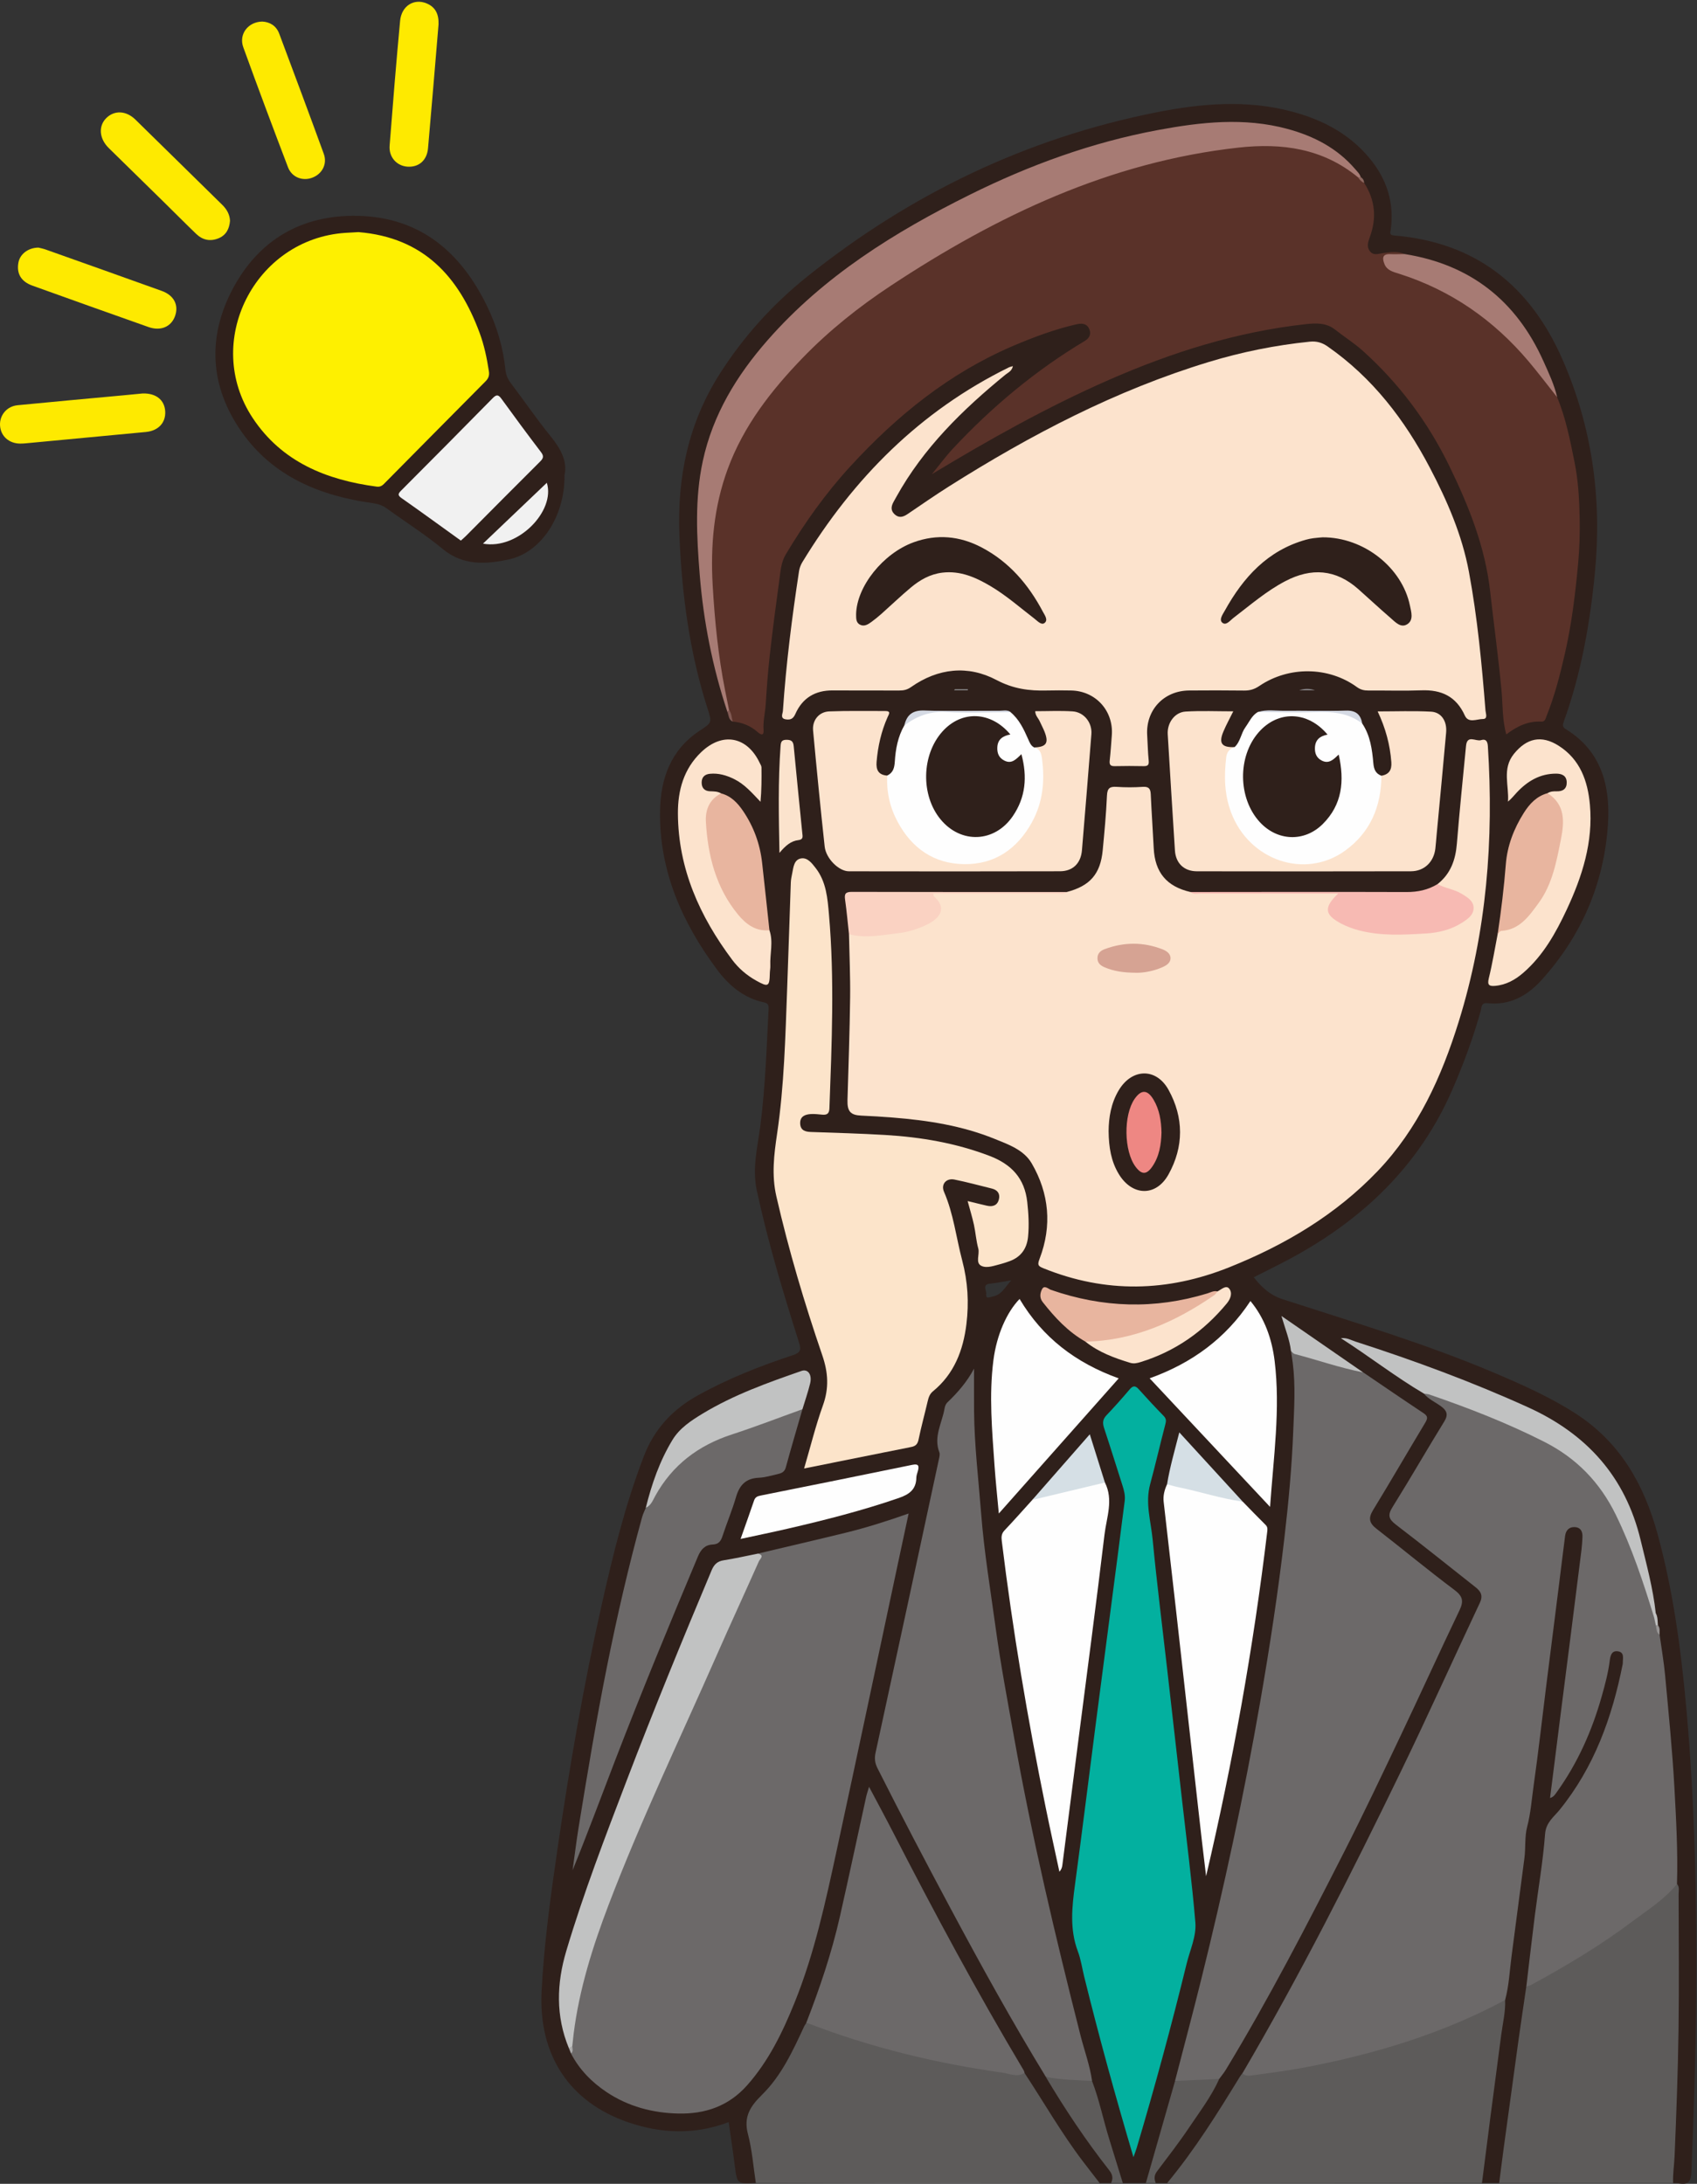 <?xml version="1.0" encoding="UTF-8"?>
<!DOCTYPE svg  PUBLIC '-//W3C//DTD SVG 1.1//EN'  'http://www.w3.org/Graphics/SVG/1.1/DTD/svg11.dtd'>
<svg version="1.1" viewBox="0 0 879 1131" xmlns="http://www.w3.org/2000/svg">
<rect x="0" y="0" width="879" height="1131" fill="#333333" stroke="none"/>
<defs>
<clipPath id="b">
<path d="m0.06 0.91h878.58v1130.1h-878.58z"/>
</clipPath>
<clipPath id="a">
<path d="m0.06 0.91h878.58v1130.1h-878.58z"/>
</clipPath>
</defs>
<g clip-path="url(#b)">
<path d="m514.15 671.47c-1.356 0.231-3.669 1.688-3.32-1.412 0.2-1.78-2.27-4.854 2.07-5.258 3.406-0.317 6.774-1.051 10.916-1.723-3.143 3.355-4.903 7.583-9.666 8.393zm359.32 213.28c-2.755-30.511-6.804-60.833-14.947-90.478-7.007-25.508-19.35-47.266-42.164-62.048-13.462-8.722-28.037-15.156-42.717-21.381-35.528-15.065-72.496-26.035-109.13-37.922-6.63-2.151-11.034-6.167-15.091-11.432 6.444-3.28 12.819-6.364 19.047-9.722 37.262-20.09 66.548-47.827 83.724-87.244 5.851-13.426 10.917-27.102 14.84-41.213 0.455-1.637 0.116-4.116 3.425-3.755 11.423 1.247 20.544-3.736 27.866-11.821 20.799-22.964 32.57-50.12 34.555-80.963 1.273-19.78-3.362-37.854-21.943-49.207-1.7-1.039-1.533-2.176-0.962-3.761 9.028-25.053 13.649-51.005 16.17-77.446 3.644-38.203-1.396-75.021-16.843-110.24-16.683-38.035-44.893-60.631-87.042-64.13-2.781-0.231-2.111-1.381-1.873-3.134 1.879-13.83-2.047-26.012-10.82-36.698-10.553-12.854-24.544-20.135-40.303-24.348-23.443-6.267-46.996-4.248-70.289 0.375-67.144 13.324-127.16 42.18-180.55 84.815-17.935 14.32-33.245 31.205-45.616 50.631-16.3 25.594-22.124 53.698-20.883 83.781 1.254 30.411 5.2 60.294 14.503 89.352 2.435 7.606 2.382 7.455-4.109 11.742-14.931 9.862-20.206 24.872-20.438 41.683-0.425 30.883 11.452 57.675 29.535 81.976 6.152 8.266 13.912 14.819 24.461 17.005 2.237 0.464 2.318 1.865 2.227 3.658-1.011 19.942-1.689 39.912-4.203 59.743-1.433 11.296-4.413 22.242-1.879 34.023 5.74 26.698 13.611 52.758 21.857 78.726 1.253 3.945 0.637 5.265-3.262 6.555-17.045 5.639-33.722 12.182-49.457 20.986-12.983 7.264-22.303 17.365-27.711 31.452-9.623 25.07-15.986 51.021-21.848 77.119-9.337 41.567-16.609 83.523-22.762 125.67-3.583 24.542-6.984 49.139-8.295 73.919-1.76 33.29 14.408 57.72 44.88 68.14 17.159 5.87 34.515 6.54 52.005-0.11 1.081 7.62 2.222 15.01 3.159 22.43 1.217 9.64 1.148 9.65 10.926 9.09 0.976-2.45 0.354-4.93-0.016-7.37-1.173-7.72-2.115-15.48-3.369-23.19-0.564-3.47-0.112-6.58 2.672-9.12 12.978-11.85 20.663-27.14 27.72-42.82 4.06-9.32 7.454-18.89 10.486-28.58 6.718-21.485 11.184-43.515 15.991-65.465 1.787-8.163 3.244-16.415 5.618-25.121 25.506 49.306 50.91 97.796 78.957 144.85 10.089 16.06 19.768 32.4 31.267 47.53 2.582 3.4 4.556 7.42 8.761 9.32 1.978-0.01 3.956-0.01 5.934-0.02 3.355-2.72 1.542-5.23-0.346-7.7-11.894-15.51-22.886-31.63-32.773-48.49-17.309-28.87-33.764-58.22-49.565-87.944-12.356-23.243-24.751-46.464-36.438-70.055-1.372-2.769-2.114-5.446-1.444-8.625 10.435-49.567 21.206-99.063 31.973-148.56 0.755-3.471 0.503-6.86 0.435-10.363-0.177-9.236 1.03-18.31 7.991-25.378 3.333-3.384 6.15-7.087 7.809-10.996 0.419 12.389-0.285 25.163 0.814 37.999 1.659 19.378 2.914 38.783 5.446 58.083 5.224 39.828 11.762 79.438 19.559 118.84 10 50.531 22.158 100.56 35.62 150.27 4.463 15.76 8.913 31.52 13.596 47.22 0.649 2.18 0.846 4.66 3.387 5.73 3.977-0.02 7.954-0.03 11.931-0.05 1.363-1.11 1.859-2.69 2.343-4.29 4.876-16.23 9.401-32.55 14.034-48.84 18.898-67.93 34.365-136.63 46.064-206.17 5.028-29.89 9.276-59.884 12.334-90.055 1.595-15.732 2.657-31.497 3.562-47.263 0.638-11.107 0.843-22.318-1.709-33.33-1.184-5.403-2.114-10.866-4.607-16.321 13.396 9.26 26.608 18.172 39.734 27.208 9.252 6.535 18.75 12.713 28.025 19.218 4.924 3.454 5.052 3.511 1.961 8.632-8.266 13.692-16.436 27.442-24.525 41.239-3.624 6.182-3.291 8.271 2.301 12.735 12.758 10.185 25.547 20.332 38.405 30.391 5.446 4.26 5.629 4.607 2.866 10.706-18.49 40.815-37.784 81.255-57.774 121.35-10.548 21.155-21.357 42.201-32.773 62.922-10.687 19.4-21.127 38.94-33.122 57.58-1.643 3.46-3.692 6.66-5.753 9.87-8.062 12.57-16.557 24.82-25.612 36.69-1.782 2.33-4.03 4.86-0.652 7.73 1.974 0.02 3.949 0.04 5.924 0.06 2.462-0.9 3.995-2.81 5.532-4.81 12.627-16.49 23.685-34.01 34.456-51.73 15.832-26.26 30.453-53.21 44.404-80.494 27.154-53.109 53.392-106.67 77.701-161.16 2.824-6.331 2.544-7.965-2.883-12.352-12.828-10.37-25.933-20.392-38.741-30.788-4.938-4.008-4.996-3.956-1.838-9.239 8.378-14.017 16.809-28.003 25.165-42.033 3.406-5.718 2.895-7.714-2.572-11.603-2.578-1.833-5.339-3.409-7.751-5.476-13.291-8.506-25.978-17.916-38.216-25.761 5.549 2.282 12.54 4.288 19.411 6.641 28.025 9.596 55.806 19.761 82.065 33.686 21.274 11.282 35.954 28.075 43.666 50.939 5.441 16.127 9.041 32.681 11.772 49.446 0.683 1.975 0.466 4.095 0.997 6.093 0.645 1.857 0.498 3.855 1.022 5.732 0.318 2.804 0.442 5.628 0.784 8.441 4.468 36.667 7.079 73.463 7.501 110.41 0.036 3.156-0.184 6.328 0.5 9.448 0.251 0.793 0.458 1.592 0.467 2.437 0.378 37.254-0.09 74.504-1.307 111.73-0.357 10.92 0.117 21.95-1.55 32.85-0.393 2.57-0.566 5.36 1.48 7.58 0.997 0.05 2.018-0.02 2.989 0.16 4.897 0.94 6.309-1.01 6.506-5.96 1.165-29.27 2.182-58.55 2.431-87.85 0.431-50.801-0.5-101.57-5.072-152.21" fill="#2F201B"/>
</g>
<path d="m868.63 975.69c1.426 1.566 0.845 3.492 0.848 5.262 0.037 23.495 0.285 46.995-0.051 70.485-0.312 21.76-1.123 43.52-2.039 65.27-0.195 4.62-0.945 9.24-0.768 13.9-30.028-0.01-60.056-0.01-90.083-0.02-1.426-1.53-1.16-3.37-0.897-5.18 4.476-30.89 8.425-61.85 12.579-92.78 0.155-1.15 0.408-2.28 1.045-3.28 4.844-4.44 11.07-6.59 16.621-9.87 21.342-12.6 41.877-26.331 60.552-42.707 0.631-0.554 1.329-0.99 2.193-1.08" fill="#5D5B5A"/>
<path d="m391.51 1130.6c-1.306-8.49-1.925-17.16-4.105-25.42-2.357-8.94 1.264-14.36 7.296-20.29 10.077-9.92 15.979-22.76 21.856-35.47 0.269-0.58 0.684-1.09 1.031-1.64 2.242-1.46 4.176 0.07 6.111 0.76 28.261 10.04 57.151 17.6 86.785 22.33 6.726 1.07 13.57 1.24 20.225 2.79 10.034 15.19 19.059 31.04 30.095 45.57 2.902 3.82 5.861 7.6 8.794 11.4-30.928 0.05-61.857 0.14-92.786 0.14-28.434 0-56.868-0.11-85.302-0.17" fill="#5D5B5A"/>
<path d="m604.56 1130.6c14.22-17.15 25.98-35.97 37.563-54.91 0.425-0.7 0.95-1.33 1.429-1.99 36.888-3.89 72.728-12.12 107.22-25.92 8.033-3.21 15.786-7.02 23.537-10.85 1.789-0.88 3.671-2.58 5.883-0.72 1.11 2.21 0.833 4.53 0.517 6.84-3.622 26.51-7.131 53.03-10.803 79.53-0.382 2.75-0.347 5.69-2.289 8.02-52.196 0.05-104.39 0.09-156.59 0.13-2.158 0-4.315-0.09-6.473-0.13" fill="#5D5B5A"/>
<path d="m292.39 246.14c0.278 20.947-11.891 39.979-28.885 43.606-11.469 2.449-23.492 3.401-34.052-5.327-9.212-7.613-19.402-14.039-29.093-21.082-2.218-1.611-4.491-2.366-7.243-2.746-27.32-3.771-51.712-13.736-68.033-37.038-16.373-23.376-17.862-48.875-4.488-74.031 13.496-25.387 35.726-38.269 64.451-37.743 32.453 0.594 53.647 18.715 67.29 46.859 5.028 10.371 8.294 21.36 9.466 32.89 0.259 2.552 1.135 4.712 2.721 6.804 6.939 9.149 13.406 18.673 20.652 27.566 5.297 6.501 8.834 13.149 7.214 20.242" fill="#2F201B"/>
<g clip-path="url(#a)">
<path d="m767.62 1130.6c1.484-11.62 2.945-23.26 4.459-34.88 1.814-13.92 3.707-27.84 5.499-41.76 0.78-6.06 2.297-12.05 2.035-18.22-1.45-4.53 0.282-8.92 0.839-13.29 2.777-21.799 5.669-43.582 8.403-65.384 6.436-51.344 13.284-102.64 19.434-154.02 0.277-2.315 0.633-4.622 1.032-6.916 0.742-4.258 3.134-6.527 6.417-6.306 3.222 0.217 5.255 2.759 5.18 7.294-0.122 7.335-1.526 14.559-2.416 21.824-4.426 36.118-9.192 72.193-13.713 108.71 14.308-19.637 22.402-41.449 27.115-64.681 0.397-1.955 0.544-3.969 1.446-5.794 0.966-1.957 2.445-3.227 4.731-2.932 2.314 0.298 3.379 1.903 3.694 4.099 0.24 1.668 0.147 3.33-0.172 4.971-5.682 29.25-16.335 56.237-36.179 78.987-2.066 2.368-3.158 4.87-3.576 7.992-3.273 24.42-6.087 48.899-9.621 73.281-0.261 1.8-0.284 3.69-1.626 5.15-1.333 9.12-2.719 18.23-3.988 27.35-2.611 18.78-5.171 37.56-7.727 56.34-0.823 6.04-1.565 12.1-2.344 18.15-2.974 0.01-5.948 0.02-8.922 0.03" fill="#2F201B"/>
<path d="m227.15 12.653c-1.775 21.062-3.531 42.611-5.444 64.147-0.558 6.281-4.789 9.874-10.573 9.522-5.591-0.342-9.787-4.904-9.323-10.883 1.673-21.557 3.418-43.109 5.433-64.636 0.729-7.793 7.213-11.768 13.76-9.028 4.588 1.92 6.33 5.608 6.147 10.878" fill="#FEEA00"/>
<path d="m73.89 203.78c6.928-0.202 11.317 3.351 11.681 9.208 0.369 5.916-3.554 10.13-10.005 10.739-20.702 1.956-41.403 3.911-62.106 5.858-0.993 0.094-1.994 0.157-2.992 0.153-5.797-0.024-10.054-3.806-10.442-9.249-0.381-5.352 3.438-10.065 9.073-10.619 18.21-1.792 36.437-3.42 54.657-5.115 3.478-0.324 6.954-0.668 10.134-0.975" fill="#FEEA00"/>
</g>
<path d="m135.86 11.17c3.851 0.204 7.207 2.087 8.782 6.294 7.751 20.716 15.506 41.431 23.069 62.216 1.943 5.34-0.911 10.544-6.141 12.415-4.972 1.78-10.42-0.298-12.389-5.461-7.884-20.665-15.648-41.377-23.173-62.175-2.424-6.701 2.432-13.162 9.852-13.289" fill="#FEEA00"/>
<path d="m19.905 128.24c0.866 0.224 2.347 0.489 3.746 0.986 20.045 7.117 40.092 14.231 60.109 21.428 6.279 2.258 8.87 7.211 6.986 12.818-1.919 5.71-7.406 8.168-13.818 5.904-20.061-7.083-40.098-14.236-60.117-21.436-5.916-2.128-8.297-6.226-7.274-11.942 0.777-4.349 5.024-7.725 10.368-7.758" fill="#FEEA00"/>
<path d="m119.14 114.33c-0.331 4.109-1.948 7.435-5.943 9.083-4.286 1.768-8.243 0.929-11.539-2.236-5.648-5.425-11.152-10.999-16.739-16.486-9.507-9.338-19.021-18.669-28.554-27.982-4.94-4.826-5.536-11.3-1.368-15.501 4.165-4.198 10.308-3.993 15.128 0.719 15.013 14.675 29.949 29.426 44.951 44.112 2.366 2.316 3.895 4.946 4.064 8.291" fill="#FEEA00"/>
<path d="m575.53 1130.6c1.126-2.48 0.785-4.38-1.06-6.73-12.02-15.28-22.778-31.44-32.727-48.14 8.118-1.07 16.109-0.64 23.909 2.03 3.788 9.83 5.824 20.19 8.951 30.22 2.352 7.54 4.662 15.1 6.991 22.65-2.021-0.01-4.043-0.02-6.064-0.03" fill="#5D5B5A"/>
<path d="m593.53 1130.6c5.034-17.61 10.069-35.22 15.104-52.83 7.556-1.83 15.093-4.08 22.865-1-4.044 8.97-10.005 16.78-15.436 24.89-5.266 7.86-11.086 15.35-16.776 22.91-1.502 2-1.51 3.91-0.655 6.03h-5.102" fill="#5D5B5A"/>
<path d="m744.62 457.87c6.762-5.328 9.316-12.528 9.996-20.898 1.375-16.922 3.114-33.814 4.751-50.713 0.578-5.975 5.153-2.094 7.778-2.941 2.302-0.742 3.352 0.355 3.529 3.106 3.118 48.431-0.62 96.135-15.091 142.68-8.873 28.541-21.019 55.455-41.973 77.383-21.638 22.644-47.971 38.262-76.88 49.835-32.044 12.829-64.088 13.536-96.272 0.515-2.867-1.16-3.17-1.784-1.95-4.988 6.475-16.992 4.962-33.763-4.124-49.362-4.067-6.981-12.016-9.754-19.286-12.698-16.838-6.817-34.553-9.561-52.525-10.996-5.475-0.437-10.961-0.776-16.448-1.016-5.616-0.245-7.324-2.207-7.149-8.114 0.523-17.636 1.146-35.273 1.37-52.915 0.139-10.975-0.374-21.959-0.594-32.939 7.23-1.204 14.586-0.203 21.851-1.453 5.783-0.994 11.478-2.118 16.855-4.46 6.752-2.941 7.838-5.639 4.788-12.187-1.655-3.552 0.392-3.456 2.848-3.453 20.331 0.023 40.663 0.022 60.994-2e-3 1.819-2e-3 3.666 0.286 5.46-0.282 11.988-3.102 17.453-9.312 18.62-21.547 0.9-9.441 1.789-18.895 2.208-28.364 0.17-3.826 1.44-4.797 5.028-4.547 4.477 0.311 9.007 0.299 13.486-2e-3 3.088-0.209 4.039 0.908 4.168 3.818 0.416 9.308 1.084 18.604 1.537 27.911 0.612 12.585 6.693 19.904 19.057 22.736 10.953 0.672 21.916 0.191 32.874 0.27 12.965 0.094 25.932 5e-3 38.898 0.044 1.609 5e-3 3.297-0.417 4.962 0.518 0.39 1.524-0.816 2.354-1.545 3.357-3.179 4.38-2.783 6.704 1.8 9.792 5.988 4.035 12.881 5.621 19.841 6.003 11.418 0.626 22.918 1.418 34.186-1.787 3.553-1.011 6.992-2.201 9.956-4.431 5.073-3.816 4.938-7.582-0.394-10.933-2.68-1.684-5.578-2.922-8.612-3.886-1.626-0.516-3.76-0.618-3.998-3.054" fill="#FCE3CD"/>
<path d="m524.66 189.62c-0.587 2.649-2.502 3.307-3.856 4.413-22.183 18.119-42.467 37.923-56.521 63.297-0.483 0.872-0.975 1.739-1.456 2.612-1.228 2.227-1.582 4.398 0.493 6.361 2.267 2.144 4.477 1.494 6.768-0.055 7.168-4.846 14.269-9.801 21.582-14.419 42.309-26.718 86.388-49.76 134.5-64.373 17.08-5.188 34.487-8.687 52.252-10.502 3.547-0.363 6.388 0.479 9.267 2.486 23.247 16.205 39.907 37.965 52.917 62.753 8.988 17.125 16.709 34.875 20.254 53.947 4.411 23.728 6.681 47.779 8.584 71.839 0.12 1.521 1.34 4.405-1.328 4.395-3.138-0.011-7.501 2.355-9.381-1.81-4.461-9.882-12.073-13.422-22.463-13.04-9.152 0.337-18.327 0.033-27.491 0.097-2.224 0.016-4.053-0.41-5.962-1.799-14.66-10.674-35.289-10.911-50.575-0.524-2.498 1.696-4.89 2.379-7.826 2.342-9.496-0.121-18.995-0.104-28.493-0.031-13.167 0.102-22.551 10.228-21.709 23.276 0.279 4.317 0.327 8.655 0.766 12.954 0.229 2.234-0.352 2.997-2.59 2.951-4.997-0.104-9.999-0.112-14.995 3e-3 -2.267 0.053-2.841-0.804-2.599-2.956 0.482-4.299 0.759-8.622 1.091-12.937 0.983-12.753-8.355-23.07-21.121-23.293-4.164-0.073-8.334-0.103-12.497 6e-3 -9.129 0.24-17.397-0.819-26.092-5.421-14.783-7.824-30.298-6.197-44.319 3.667-1.937 1.363-3.793 1.767-6.013 1.758-11.497-0.048-22.995 0.048-34.491-0.045-9.131-0.073-15.738 3.929-19.388 12.202-1.156 2.621-2.649 3.134-4.952 2.78-3.084-0.474-1.588-2.931-1.491-4.37 1.632-24.259 4.692-48.36 8.357-72.386 0.244-1.6 0.863-3.251 1.706-4.636 26.447-43.477 61.022-78.348 107.13-100.96 0.412-0.202 0.89-0.27 1.942-0.577" fill="#FCE3CD"/>
<path d="m806.56 205.72c4.487 10.775 6.689 22.167 8.99 33.525 1.945 9.604 2.495 19.443 2.683 29.123 0.151 7.712-0.075 15.605-0.792 23.355-1.461 15.808-3.366 31.584-6.933 47.085-2.492 10.83-5.242 21.606-9.409 31.951-0.531 1.318-0.691 3.081-2.781 2.968-6.834-0.367-12.577 2.411-18.103 6.628-2.136-7.679-1.771-15.293-2.467-22.726-1.603-17.132-3.961-34.161-5.875-51.244-2.601-23.213-11.105-44.361-21.126-64.964-11.071-22.763-26.047-42.853-44.946-59.819-4.425-3.972-9.549-7.153-14.219-10.866-4.621-3.675-9.987-3.433-15.226-2.855-35.6 3.931-69.29 14.537-102 28.879-31.746 13.92-61.83 30.803-91.68 48.83 3.669-4.476 7.104-9.171 11.047-13.391 20.183-21.599 42.696-40.379 68.109-55.585 2.509-1.501 3.525-3.674 2.323-6.327-1.388-3.065-4.23-2.875-6.922-2.25-11.197 2.598-21.916 6.604-32.471 11.107-33.055 14.105-60.268 36.179-84.302 62.382-12.807 13.963-23.8 29.397-33.501 45.693-2.413 4.053-2.692 8.857-3.321 13.426-1.759 12.77-3.433 25.556-4.876 38.365-0.964 8.551-1.603 17.145-2.139 25.736-0.279 4.466-1.469 8.834-1.114 13.375 0.218 2.796-1.171 2.697-2.935 1.123-3.716-3.317-8.087-5.121-13.042-5.528-1.51-1.86-1.551-4.282-2.445-6.379-4.296-14.408-6.588-29.169-7.883-44.114-0.947-10.935-1.918-21.875-1.941-32.853-0.074-34.256 11.865-64.008 33.535-90.295 23.776-28.841 53.383-50.465 85.174-69.307 29.589-17.537 60.609-32.152 93.486-42.527 25.983-8.199 52.382-14.388 79.866-13.765 16.421 0.372 31.516 4.904 44.017 16.198 0.912 1.502 2.306 2.624 3.268 4.09 5.71 8.786 6.531 18.128 2.983 27.872-0.942 2.585-1.872 5.108 6e-3 7.5 1.89 2.408 4.334 1.281 6.836 0.932 3.692-0.514 7.531-1.125 11.185 0.514-1.815 2.135-4.332 1.118-6.546 1.457-2.913 0.447-3.603 2.102-1.785 4.417 1.182 1.505 2.886 2.222 4.653 2.766 31.381 9.655 55.978 28.708 75.706 54.547 2.638 3.455 4.472 7.387 6.911 10.951" fill="#5A3229"/>
<path d="m790.6 1028.8c1.452-12.18 2.835-24.37 4.376-36.541 1.79-14.144 4.26-28.229 5.332-42.423 0.454-5.998 4.482-8.766 7.437-12.405 18.02-22.189 27.312-48.054 32.78-75.625 0.033-0.163 0.042-0.332 0.039-0.498-0.044-2.385 1.024-5.549-2.53-6.089-3.454-0.524-3.949 2.63-4.254 5.007-0.807 6.291-2.446 12.363-4.165 18.437-5.023 17.755-12.404 34.396-23.213 49.429-0.85 1.183-1.581 2.548-3.517 3.108 1.754-13.902 3.474-27.61 5.215-41.317 1.818-14.309 3.666-28.615 5.484-42.924 1.881-14.802 3.756-29.604 5.598-44.411 0.266-2.14 0.378-4.303 0.488-6.459 0.146-2.865-0.896-5.059-4.031-5.198-2.964-0.131-4.591 1.742-4.959 4.571-1.07 8.222-2.049 16.455-3.086 24.681-2.238 17.765-4.504 35.526-6.731 53.292-2.124 16.946-4.004 33.926-6.414 50.831-1.042 7.306-1.532 14.662-3.445 21.95-1.315 5.005-0.689 10.795-1.41 16.211-2.252 16.927-4.435 33.863-6.662 50.793-0.993 7.55-1.299 15.19-3.32 22.59-32.355 17.38-67.066 27.84-102.94 34.76-8.921 1.72-17.952 2.9-26.963 4.11-2.003 0.27-4.342 0.93-6.154-0.91 29.749-50.72 56.281-103.14 81.919-156.02 14.081-29.037 27.307-58.487 41.07-87.68 1.768-3.751 0.44-5.926-2.302-8.086-13.704-10.795-27.288-21.747-41.153-32.33-3.73-2.847-4.448-4.879-1.827-9.075 9.162-14.667 17.763-29.685 26.846-44.404 2.276-3.688 1.174-5.767-1.782-7.908-2.934-2.126-6.365-3.584-8.742-6.462 1.691-1.529 3.496-0.681 5.176-0.104 21.617 7.421 42.762 15.912 62.886 26.874 17.637 9.607 28.135 25.033 35.949 42.778 6.52 14.809 11.986 29.992 15.876 45.715 0.267 1.394 0.739 2.762 0.609 4.212 0.715 1.768 0.715 3.743 1.567 5.474 0.966 6.983 2.199 13.942 2.845 20.954 1.773 19.259 3.733 38.517 4.794 57.82 0.918 16.708 1.851 33.45 1.352 50.212-6.461 7.939-15.086 13.354-23.119 19.383-16.58 12.443-34.344 23.083-52.564 32.943-0.707 0.39-1.564 0.49-2.351 0.73" fill="#6C6969"/>
<path d="m392.51 804.63c15.128-3.588 30.276-7.095 45.377-10.79 10.807-2.645 21.417-5.998 32.761-9.995-1.919 8.958-3.705 17.268-5.477 25.581-10.578 49.618-21.037 99.261-31.773 148.84-5.795 26.766-11.568 53.583-21.906 79.083-6.199 15.29-13.349 30.04-24.467 42.6-9.584 10.83-21.785 14.96-35.646 14.66-13.328-0.29-25.982-3.63-37.211-11.13-7.699-5.15-14.069-11.63-18.393-19.95 0.679-1.5-0.34-2.85-0.391-4.28 0.781-14.57 4.304-28.59 8.329-42.52 9.415-32.574 23.374-63.362 37.052-94.262 15.965-36.069 31.96-72.124 48.394-107.98 1.443-3.148 3.201-6.247 3.351-9.859" fill="#6C6969"/>
<path d="m631.5 1076.7c-7.622 0.33-15.244 0.67-22.865 1 4.484-17.33 9.109-34.62 13.425-52 11.87-47.784 22.279-95.876 30.708-144.4 4.934-28.404 9.281-56.891 12.596-85.511 2.098-18.101 3.781-36.269 4.496-54.527 0.462-11.794 1.251-23.528-0.236-35.282-0.269-2.12-0.624-4.23-0.939-6.344 12.631 3.11 25.299 6.097 37.368 11.099 10.425 7.067 20.806 14.202 31.309 21.151 2.557 1.692 2.056 2.979 0.716 5.202-9.017 14.954-17.743 30.084-26.858 44.977-2.542 4.153-2.028 6.737 1.725 9.652 13.516 10.495 26.686 21.445 40.384 31.691 4.38 3.276 4.908 5.849 2.661 10.548-10.336 21.61-20.254 43.42-30.545 65.052-9.58 20.137-19.13 40.299-29.244 60.169-19.397 38.104-39.028 76.096-61.211 112.69-1.026 1.7-2.321 3.23-3.49 4.84" fill="#6C6969"/>
<path d="m501.2 622.03c3.935 0.954 6.978 1.731 10.04 2.423 3.023 0.684 5.44-0.197 6.181-3.38 0.67-2.877-0.754-4.805-3.668-5.518-6.457-1.58-12.877-3.347-19.388-4.662-4.219-0.852-7.088 2.433-5.397 6.334 4.945 11.407 6.297 23.674 9.408 35.475 2.959 11.224 3.555 21.938 2.207 33.018-1.651 13.564-6.327 25.837-17.331 34.837-1.667 1.363-2.271 3.153-2.736 5.152-1.545 6.637-3.356 13.217-4.737 19.887-0.493 2.38-1.554 3.36-3.782 3.802-18.242 3.624-36.471 7.312-55.491 11.138 3.307-11.273 5.976-22.181 9.753-32.69 3.204-8.916 2.741-16.96-0.328-25.922-9.258-27.036-17.408-54.421-23.795-82.33-2.529-11.05-1.233-21.543 0.384-32.467 3.686-24.887 4.27-50.059 5.209-75.174 0.684-18.295 1.232-36.595 1.89-54.892 0.059-1.648 0.427-3.294 0.751-4.922 0.615-3.092 0.939-6.95 4.564-7.559 3.349-0.562 5.602 2.466 7.557 4.981 5.521 7.105 6.164 15.723 6.898 24.133 2.915 33.421 1.443 66.87 0.229 100.31-0.099 2.713-1.219 3.507-3.665 3.288-1.984-0.177-3.991-0.439-5.966-0.318-3.067 0.189-5.71 1.252-5.512 5.005 0.182 3.441 2.58 4.171 5.58 4.275 12.804 0.444 25.615 0.794 38.402 1.55 18.506 1.094 36.598 4.159 54.075 10.829 11.389 4.346 18.199 11.59 19.556 23.899 0.66 5.98 1.005 11.908 0.428 17.899-0.644 6.689-4.115 11.037-10.514 13.061-1.111 0.352-2.199 0.789-3.328 1.062-3.404 0.823-7.288 2.444-10.249 1.09-3.423-1.566-0.857-5.979-1.712-9.073-1.101-3.984-1.359-8.193-2.242-12.248-0.842-3.865-2.021-7.657-3.271-12.296" fill="#FCE4CA"/>
<path d="m565.66 1077.7c-7.998-0.36-16.008-0.56-23.91-2.03-17.442-28.53-33.6-57.79-49.373-87.271-12.874-24.064-25.559-48.224-37.844-72.596-1.336-2.649-1.679-5.026-1.028-8.017 11.009-50.556 21.879-101.14 32.753-151.73 0.277-1.288 0.718-2.821 0.29-3.935-3.103-8.066 1.424-15.16 2.704-22.652 0.187-1.094 0.641-2.369 1.409-3.102 5.411-5.161 10.252-10.733 13.866-17.545 0 7.242-0.047 14.485 0.01 21.727 0.14 17.948 2.308 35.75 3.694 53.614 1.541 19.854 4.83 39.447 7.517 59.123 2.578 18.873 6.148 37.61 9.494 56.375 9.269 51.975 21.424 103.29 34.413 154.43 1.999 7.87 4.859 15.52 6.005 23.61" fill="#6C6969"/>
<path d="m587.1 1117.2c-9.41-31.75-17.871-62.51-25.521-93.5-1.076-4.36-1.694-8.88-3.266-13.05-4.346-11.522-3.05-23.102-1.462-34.861 3.782-28.006 7.23-56.056 10.861-84.082 3.844-29.674 7.749-59.34 11.612-89.011 1.095-8.408 2.092-16.829 3.227-25.232 0.395-2.921-0.333-5.603-1.197-8.307-3.136-9.819-6.197-19.663-9.434-29.449-0.854-2.581-0.861-4.579 1.172-6.702 4.145-4.327 8.117-8.828 12.004-13.39 1.698-1.992 2.921-2.163 4.73-0.142 4.216 4.714 8.531 9.346 12.947 13.873 1.4 1.435 1.282 2.631 0.816 4.402-2.703 10.289-5.062 20.67-7.848 30.936-2.645 9.744 0.392 19.183 1.302 28.678 2.141 22.339 4.961 44.613 7.498 66.915 2.557 22.465 5.116 44.931 7.654 67.399 2.409 21.314 5.188 42.599 6.966 63.966 0.598 7.177-2.79 14.267-4.523 21.357-7.813 31.98-16.449 63.73-25.828 95.29-0.372 1.25-0.856 2.47-1.71 4.91" fill="#03B09F"/>
<path d="m703.46 91.86c-18.221-14.999-39.38-17.926-62.011-15.41-66.504 7.392-124.93 35.152-179.91 71.432-16.534 10.909-32.07 23.262-45.858 37.539-16.266 16.842-30.547 35.158-38.749 57.489-7.159 19.494-8.981 39.562-7.781 60.26 1.059 18.276 2.851 36.382 6.409 54.323 0.676 3.414 1.381 6.823 2.072 10.235 0.418 1.016-0.025 1.158-0.888 0.874-7.701-23.141-12.375-46.868-14.326-71.189-1.572-19.61-2.583-39.149 1.602-58.584 5.193-24.109 17.547-44.355 33.587-62.652 29.103-33.198 65.733-55.967 104.74-75.33 30.977-15.376 63.289-27.135 97.373-33.482 22.318-4.156 44.749-6.678 67.2-0.585 13.628 3.699 25.741 9.955 35.078 20.869 1.077 1.26 2.347 2.391 2.795 4.083-0.405 0.478-0.852 0.521-1.34 0.128" fill="#A77B74"/>
<path d="m530.71 1073.6c-3.809 2.37-7.838 0.35-11.431-0.16-34.474-4.86-68.16-13.02-100.71-25.56-0.301-0.12-0.653-0.11-0.981-0.16 6.997-17.95 13.163-36.19 17.425-54.999 4.688-20.695 9.09-41.455 13.639-62.182 0.311-1.418 0.807-2.795 1.496-5.139 4.409 8.334 8.493 15.865 12.407 23.482 21.436 41.717 43.606 83.028 67.664 123.31 0.249 0.42 0.33 0.94 0.49 1.41" fill="#6C6969"/>
<path d="m572.32 767.81c4.539 8.988 0.849 18.032-0.213 26.904-4.268 35.663-9.015 71.268-13.583 106.9-2.749 21.442-5.49 42.885-8.251 64.325-0.146 1.133-0.446 2.247-1.527 3.439-2.361-11.026-4.812-22.033-7.067-33.08-9.347-45.777-17.123-91.814-22.783-138.2-0.251-2.065-0.227-3.768 1.375-5.461 4.909-5.184 9.636-10.541 14.433-15.831 0.935-0.688 1.764-1.647 2.877-1.94 10.905-2.876 21.788-5.858 32.93-7.721 0.674-0.113 1.287 0.227 1.809 0.671" fill="#FEFEFE"/>
<path d="m415.64 729.84c-2.893 10.042-5.872 20.06-8.618 30.142-0.665 2.44-2.343 3.039-4.279 3.479-3.231 0.735-6.48 1.729-9.754 1.873-6.683 0.294-9.956 3.836-11.748 9.981-1.996 6.849-4.784 13.464-7.016 20.251-0.876 2.664-2.001 4.214-5.127 4.35-3.803 0.164-6.019 2.446-7.566 6.127-14.741 35.088-29.276 70.259-42.953 105.78-7.275 18.894-14.296 37.886-21.988 56.763 1.052-7.537 1.959-15.098 3.183-22.608 4.534-27.805 9.135-55.595 14.691-83.226 5.202-25.867 11.104-51.555 18.119-76.988 0.462-1.677 1.274-3.258 1.923-4.883 2.074-3.588 4.397-7.033 6.459-10.614 7.862-13.659 19.808-21.96 34.338-27.216 11.548-4.177 22.985-8.663 34.642-12.536 1.81-0.601 3.637-1.835 5.694-0.672" fill="#6C6969"/>
<path d="m643.7 777.69c3.939 4.03 7.83 8.109 11.846 12.06 1.178 1.158 0.978 2.392 0.824 3.683-7.173 59.956-17.821 119.3-31.646 178.24-0.708-5.931-1.432-11.859-2.121-17.792-0.691-5.948-1.355-11.9-2.021-17.851-3.812-34.055-7.606-68.113-11.437-102.17-2.102-18.679-4.265-37.35-6.397-56.025-0.368-3.22 0.412-6.225 1.755-9.118 0.843-0.658 1.833-0.836 2.815-0.581 12.138 3.144 24.669 4.79 36.382 9.551" fill="#FEFEFE"/>
<path d="m715.54 401.77c3.964-0.733 5.431-2.989 5.128-7.086-0.668-9.04-2.994-17.594-7.074-26.247 9.515 0 18.606-0.355 27.652 0.134 5.35 0.288 8.337 4.92 7.809 10.858-1.575 17.723-3.287 35.433-4.943 53.148-0.217 2.318-0.368 4.643-0.642 6.954-0.817 6.893-5.751 11.686-12.641 11.702-36.962 0.083-73.924 0.078-110.89 8e-3 -6.66-0.013-10.933-4.187-11.355-10.755-1.288-20.075-2.529-40.154-3.735-60.235-0.351-5.837 3.614-11.39 9.232-11.731 8.06-0.49 16.172-0.125 24.722-0.125-1.896 3.851-3.734 7.143-5.172 10.601-2.484 5.975-0.734 8.231 5.865 7.917-4.9 5.986-3.99 13.172-3.459 19.942 1.511 19.267 13.423 36.406 35.81 39.373 14.207 1.883 31.061-8.592 37.681-23.019 2.459-5.357 3.803-10.982 4.586-16.782 0.219-1.621 0.075-3.373 1.422-4.657" fill="#FCE3CD"/>
<path d="m535.66 387.11c6.322-0.247 7.69-2.282 5.382-8.166-0.726-1.849-1.705-3.598-2.514-5.417-0.719-1.618-2.242-2.863-2.331-5.197 6.516 0 12.965-0.317 19.368 0.092 5.931 0.379 10.212 5.841 9.743 11.799-1.578 20.058-3.206 40.113-4.893 60.162-0.564 6.712-4.695 10.827-11.357 10.845-36.46 0.097-72.921 0.078-109.38 0.018-5.185-9e-3 -11.847-6.609-12.522-12.82-2.173-20.007-4.149-40.037-5.999-60.077-0.495-5.362 3.071-9.708 8.367-9.914 9.642-0.376 19.306-0.164 28.961-0.197 3.197-0.011 1.939 1.639 1.245 3.2-3.27 7.362-5.009 15.088-5.681 23.113-0.356 4.253 1.009 6.785 5.488 7.119 1.821 1.734 1.236 4.032 1.382 6.131 1.32 19.04 14.895 34.913 33.443 37.931 15.567 2.534 27.725-4.028 36.564-16.575 7.902-11.218 9.46-23.924 7.217-37.269-0.327-1.95-2.259-2.883-2.482-4.778" fill="#FCE3CD"/>
<path d="m392.51 804.63c3.763 0.767 1.086 2.817 0.573 3.972-7.298 16.425-14.848 32.74-22.086 49.191-18.833 42.803-39.095 84.993-55.758 128.73-8.241 21.633-15.212 43.663-18.106 66.773-0.269 2.14-0.476 4.29-0.712 6.44-0.397 0.67-0.687 1.54-1.769 0.99-6.875-16.61-6.357-33.48-1.327-50.35 8.939-29.975 20.166-59.156 31.318-88.353 13.943-36.508 28.782-72.655 43.919-108.68 1.308-3.114 2.95-4.748 6.312-5.273 5.913-0.924 11.761-2.267 17.636-3.434" fill="#C1C2C2"/>
<path d="m528.12 672.73c11.898 20.016 29.069 33.106 51.337 41.134-20.573 23.187-40.895 46.092-62.095 69.987-0.816-8.989-1.668-16.82-2.212-24.672-1.266-18.261-2.95-36.535-0.573-54.828 1.702-13.099 6.972-24.875 13.543-31.621" fill="#FEFEFE"/>
<path d="m657.86 780.43c-21.18-22.61-41.583-44.391-62.382-66.596 21.9-7.848 39.443-20.675 52.211-40.028 7.348 8.838 11.138 19.596 12.537 31.05 3.048 24.936-0.57 49.694-2.366 75.574" fill="#FEFEFE"/>
<path d="m715.54 401.77c-0.082 15.915-5.783 29.357-18.776 38.763-20.782 15.043-49.716 5.133-59.082-19.743-3.493-9.277-3.689-18.732-2.55-28.424 0.359-3.055 1.774-4.548 4.369-5.454 3.028-2.793 3.283-7.094 5.599-10.284 1.999-2.754 3.305-6.066 6.439-7.891 7.754-1.079 15.546-0.251 23.318-0.444 5.477-0.135 10.964 0.099 16.44-0.06 5.905-0.17 10.698 1.833 14.33 6.523 4.153 6.218 5.101 13.376 5.732 20.541 0.274 3.111 1.163 5.358 4.181 6.473" fill="#FEFEFE"/>
<path d="m535.66 387.11c2.953 0.804 3.654 2.69 4.061 5.748 1.536 11.516 0.517 22.506-5.104 32.809-7.622 13.971-19.345 22.136-35.354 21.879-15.487-0.248-26.932-8.175-34.306-21.907-4.037-7.52-5.816-15.482-5.421-23.969 3.089-1.444 3.751-4.054 3.949-7.223 0.409-6.544 1.607-12.949 4.929-18.76 4.047-5.603 9.587-7.617 16.392-7.478 11.263 0.23 22.535 0.038 33.803 0.089 1.607 8e-3 3.317-0.518 4.825 0.531 4.463 3.723 6.851 8.816 9.116 13.962 0.745 1.694 1.367 3.385 3.11 4.319" fill="#FEFEFE"/>
<path d="m801.59 410.8c1.474-0.957 3.126-1.025 4.808-0.982 3.192 0.082 5.198-1.354 5.12-4.666-0.08-3.368-2.394-4.471-5.417-4.483-8.407-0.033-14.946 3.878-20.488 9.812-1.434 1.536-2.723 3.207-4.521 4.674 0.625-8.332-3.204-16.945 3.086-24.729 6.559-8.116 14.229-9.9 23.18-4.198 11.108 7.076 15.065 18.229 16.172 30.572 1.733 19.329-3.981 37.139-12.032 54.337-5.663 12.096-12.141 23.695-22.421 32.63-4.213 3.661-8.943 6.324-14.659 6.816-2.969 0.255-4.145-0.348-3.267-3.908 1.869-7.571 3.112-15.297 4.611-22.959 0.355-1.54 0.991-2.839 2.78-3.061 7.753-0.962 11.958-6.775 16.249-12.223 7.899-10.03 10.057-22.248 12.391-34.339 0.408-2.113 0.915-4.237 0.99-6.398 0.176-5.135-0.648-9.937-4.712-13.645-0.931-0.85-2.212-1.617-1.87-3.25" fill="#FCE3CD"/>
<path d="m398.55 481.78c2.102 6.045 0.188 12.194 0.458 18.287 0.059 1.32-0.225 2.651-0.254 3.978-0.15 6.978-0.794 7.337-7.146 3.773-4.855-2.724-9.035-6.298-12.356-10.737-16.815-22.48-27.967-47.159-28.113-75.759-0.061-11.952 2.99-23.087 12.028-31.758 11.029-10.579 23.836-8.217 30.365 5.587 0.351 0.742 0.885 1.517 0.894 2.282 0.075 5.908 0.041 11.817-0.503 17.818-4.362-4.569-8.21-9.094-13.722-11.796-3.969-1.946-8.054-3.138-12.494-2.707-2.697 0.261-4.264 1.748-4.269 4.556-6e-3 2.818 1.538 4.377 4.269 4.492 2.012 0.084 3.995 0.018 5.79 1.11 0.012 0.165 0.102 0.417 0.026 0.484-8.349 7.41-7.268 16.745-5.288 26.21 2.463 11.774 5.746 23.2 13.293 32.975 3.899 5.05 8.388 8.939 14.865 10.036 0.843 0.143 1.544 0.585 2.157 1.169" fill="#FCE3CD"/>
<path d="m856.79 837.68c-5.564-18.124-11.484-36.086-19.857-53.196-8.207-16.767-20.309-29.271-37-37.743-19.189-9.741-39.142-17.503-59.446-24.468-0.92-0.315-1.938-0.346-2.91-0.509-14.758-8.68-28.242-19.253-43.031-28.705 3.087-0.373 5.267 1.009 7.545 1.745 30.363 9.8 60.244 20.801 89.343 34.007 30.463 13.825 50.455 35.957 58.356 68.762 3.032 12.591 6.468 25.077 7.857 37.999 0.363 0.966 0.987 2.039-0.857 2.108" fill="#C1C2C2"/>
<path d="m383.6 797.02c2.506-7.106 4.797-13.468 6.974-19.869 0.565-1.661 1.581-2.23 3.225-2.56 26.24-5.253 52.475-10.53 78.683-15.939 3.409-0.704 3.671 0.579 2.945 3.229-0.308 1.122-0.769 2.259-0.785 3.394-0.085 6.107-3.656 8.676-9.085 10.546-18.877 6.506-38.171 11.416-57.591 15.897-7.891 1.821-15.826 3.45-24.366 5.302" fill="#FEFEFE"/>
<path d="m744.62 457.87c3.914 2.182 8.502 2.619 12.395 4.978 2.954 1.79 6.14 3.608 6.265 7.191 0.132 3.824-3.089 5.995-6.1 7.909-5.635 3.582-12.172 5.124-18.47 5.498-11.557 0.686-23.262 1.411-34.74-1.595-3.252-0.852-6.34-1.976-9.291-3.53-8.607-4.534-9.15-8.325-1.539-15.551h-5.217c-21.999 0-43.998 0.016-65.997-0.03-1.764-4e-3 -3.687 0.63-5.275-0.763 37.283-0.02 74.566-0.112 111.85 0.012 5.851 0.02 11.169-1.088 16.121-4.119" fill="#F7BAB3"/>
<path d="m415.64 729.84c-12.168 4.378-24.237 9.061-36.528 13.062-17.353 5.649-30.841 15.777-39.731 31.884-1.234 2.235-2.185 4.923-4.874 6.091 3.051-12.309 7.19-24.22 13.786-35.106 3.725-6.146 9.677-10.037 15.674-13.67 16.042-9.719 33.603-15.972 51.203-22.099 3.314-1.153 5.57 1.938 4.464 6.462-1.103 4.514-2.645 8.922-3.994 13.376" fill="#C1C2C2"/>
<path d="m801.59 410.8c9.316 5.956 8.713 14.881 6.91 23.953-2.297 11.562-4.435 23.287-11.642 33.078-4.905 6.662-9.727 13.709-19.282 14.284-0.635 0.038-1.211 1.046-1.814 1.602 1.792-11.992 3.265-24.008 4.212-36.109 0.749-9.57 4.167-18.448 9.297-26.571 2.968-4.7 6.651-8.707 12.319-10.237" fill="#E8B59F"/>
<path d="m398.55 481.78c-7.095 0.689-12.173-3.159-16.241-8.09-11.437-13.863-15.647-30.426-16.67-47.95-0.37-6.332 1.783-11.722 7.858-14.834 5.156 1.308 8.564 4.944 11.371 9.071 5.487 8.069 8.782 17.035 9.875 26.751 1.314 11.679 2.542 23.368 3.807 35.052" fill="#E8B59F"/>
<path d="m562.23 694.84c-9.001-5.092-15.851-12.484-22.153-20.508-1.757-2.238-1.313-4.668-0.369-6.587 1.185-2.409 3.297-0.196 4.694 0.289 26.791 9.299 53.722 10.152 80.907 1.849 1.696-0.517 3.374-1.564 5.307-1.049 0.328 2.494-1.601 3.504-3.197 4.581-17.449 11.78-36.307 19.989-57.4 22.495-2.708 0.322-5.293 0.02-7.789-1.07" fill="#E8B59F"/>
<path d="m806.56 205.72c-4.919-6.196-9.684-12.523-14.784-18.565-18.078-21.415-40.241-36.865-67.068-45.374-3.023-0.958-6.253-1.673-7.581-4.996-1.119-2.798-1.348-5.354 3.03-5.159 2.483 0.11 4.976-0.021 7.464-0.043 34.083 5.432 57.848 24.244 71.881 55.575 2.705 6.041 5.573 12.046 7.058 18.562" fill="#A77B74"/>
<path d="m552.55 461.97c-1.589 1.376-3.507 0.779-5.276 0.783-19.642 0.043-39.285 0.027-58.927 0.027h-4.856c0.064 0.712-0.03 1.158 0.137 1.304 7.582 6.644 2.758 11.975-4.447 15.224-4.356 1.964-9.011 3.456-13.817 3.985-8.512 0.936-17.025 2.862-25.61 0.513-0.656-5.944-1.186-11.907-2.021-17.827-0.418-2.963 0.108-4.087 3.467-4.077 37.116 0.115 74.233 0.07 111.35 0.068" fill="#FAD2C2"/>
<path d="m562.23 694.84c24.983-0.519 46.653-10.223 66.797-24.127 0.651-0.45 1.064-1.245 1.589-1.879 1.97-0.97 4.418-3.45 6.051-1.471 1.796 2.177 0.832 5.211-1.222 7.694-11.958 14.455-26.659 24.821-44.65 30.362-1.73 0.533-3.485 0.967-5.368 0.393-8.276-2.519-16.341-5.461-23.197-10.972" fill="#FCE3CD"/>
<path d="m643.7 777.69c-11.18-1.554-21.916-5.099-32.936-7.37-2.108-0.435-4.175-1.062-6.261-1.6 1.418-8.792 3.919-17.31 6.344-26.885 11.372 12.412 22.112 24.133 32.853 35.855" fill="#D5DFE5"/>
<path d="m403.73 441.72c-0.356-19.202-0.738-37.243 0.581-55.28 0.157-2.141 0.497-3.297 3.058-3.297 2.515 1e-3 3.508 0.776 3.747 3.31 1.417 15.03 2.97 30.047 4.454 45.07 0.157 1.591 0.661 3.272-1.99 3.571-3.833 0.432-6.652 2.795-9.85 6.626" fill="#FBE3CD"/>
<path d="m572.32 767.81c-12.538 2.997-25.077 5.994-37.616 8.99 9.684-11.05 19.368-22.1 29.779-33.98 2.783 8.874 5.31 16.932 7.837 24.99" fill="#D5DFE5"/>
<path d="m706.05 710.76c-12.045-2.346-23.625-6.429-35.466-9.538-0.721-0.189-1.272-1.026-1.903-1.561-0.657-5.722-2.864-11.056-4.936-18.125 14.914 10.302 28.609 19.763 42.305 29.224" fill="#C0C1C1"/>
<path d="m523.44 368.83c-11.128 0.03-22.286 0.576-33.373-0.079-8.39-0.496-15.229 2.143-21.647 6.937 1.315-5.57 4.335-7.955 10.526-7.714 12.906 0.504 25.848 0.072 38.775 0.128 1.9 8e-3 3.965-0.653 5.719 0.728" fill="#D5DAE4"/>
<path d="m705.63 374.76c-7.376-5.794-15.916-6.248-24.845-5.933-9.734 0.343-19.494-0.027-29.242-0.086 4.531-1.414 9.183-0.582 13.771-0.636 10.623-0.125 21.257 0.259 31.87-0.081 5.195-0.167 7.581 2.044 8.446 6.736" fill="#D5DAE4"/>
<path d="m672.96 357.46c2.676-0.879 5.423-0.905 8.179 0h-8.179" fill="#908F93"/>
<path d="m494.62 356.95h6.693v0.5h-7.115c0.14-0.167 0.281-0.333 0.422-0.5" fill="#929396"/>
<path d="m376.75 368.6c0.296-0.292 0.592-0.583 0.888-0.874 1.371 1.761 1.269 3.987 1.894 5.984-2.267-0.975-2.036-3.309-2.782-5.11" fill="#815A54"/>
<path d="m859.64 846.71c-1.799-1.23-1.535-3.268-1.972-5.032 0.382-0.401 0.745-0.383 1.087 0.053 1.356 1.471 0.709 3.298 0.885 4.979" fill="#979494"/>
<path d="m858.75 841.73c-0.363-0.017-0.725-0.035-1.087-0.052-0.293-1.334-0.586-2.667-0.878-4.001 0.286-0.703 0.571-1.405 0.857-2.108 1.147 1.913 0.902 4.078 1.108 6.161" fill="#BFC0C0"/>
<path d="m703.46 91.86c0.446-0.043 0.892-0.086 1.339-0.128 1.165 0.674 1.73 1.705 1.807 3.028-1.398-0.588-2.357-1.652-3.146-2.9" fill="#8D675F"/>
<path d="m294.65 1060.7 1.77-0.99c0.076 1.32 0.647 2.72-0.647 3.8-0.374-0.93-0.749-1.87-1.123-2.81" fill="#ABAAAA"/>
<path d="m185.69 120.21c33.71 2.789 51.969 23.075 62.745 52.212 2.369 6.405 3.759 13.084 4.797 19.846 0.346 2.255-0.231 3.712-1.78 5.27-17.266 17.366-34.469 34.794-51.703 52.192-1.254 1.266-2.296 2.607-4.608 2.302-26.098-3.446-49.193-12.809-64.256-35.555-26.018-39.29 0.951-92.72 47.992-95.879 2.48-0.167 4.964-0.284 6.813-0.388" fill="#FEF000"/>
<path d="m238.71 279.98c-0.883-0.637-1.544-1.116-2.207-1.592-9.452-6.792-18.859-13.65-28.393-20.325-2.035-1.424-2.134-2.187-0.386-3.938 15.879-15.903 31.703-31.86 47.458-47.886 1.882-1.914 2.889-2.011 4.528 0.253 6.73 9.296 13.553 18.528 20.51 27.657 1.601 2.101 1.235 3.214-0.495 4.934-12.868 12.793-25.629 25.694-38.433 38.552-0.789 0.793-1.656 1.508-2.582 2.345" fill="#F1F1F1"/>
<path d="m250.17 281.55c11.447-10.909 22.508-21.45 33.069-31.515 4.586 14.582-14.973 34.863-33.069 31.515" fill="#F1F1F1"/>
<path d="m574.23 585.82c0.053-6.95 1.21-14.449 5.275-21.213 6.817-11.347 19.388-11.72 25.775-0.156 7.925 14.35 7.949 29.439-0.028 43.79-6.464 11.628-18.795 11.273-25.735-0.165-3.997-6.586-5.198-13.911-5.287-22.256" fill="#2F201B"/>
<path d="m588.74 503.8c-7.015-0.041-11.888-0.84-16.521-2.804-2.061-0.874-3.762-2.127-3.765-4.727-2e-3 -2.604 1.681-3.938 3.768-4.715 10.006-3.724 20.051-3.784 30.013 0.147 2.02 0.798 4.09 2.2 4.074 4.575-0.015 2.354-2.089 3.695-4.081 4.588-4.913 2.2-10.128 2.975-13.488 2.936" fill="#D6A393"/>
<path d="m685.04 278.28c21.392-0.098 41.206 15.675 45.26 35.335 0.672 3.262 2.074 7.549-1.421 9.702-3.378 2.081-6.202-1.203-8.646-3.304-5.668-4.874-11.121-9.998-16.723-14.95-11.619-10.269-24.239-11.162-37.784-4.068-9.799 5.132-18.085 12.347-26.797 18.99-1.742 1.329-3.817 4.195-5.806 2.51-1.845-1.565 0.242-4.346 1.33-6.306 9.57-17.236 22.141-31.089 41.927-36.651 1.273-0.358 2.581-0.633 3.892-0.802 1.975-0.255 3.966-0.382 4.768-0.456" fill="#2F201B"/>
<path d="m443.44 318.1c0.305-14.413 13.995-31.51 29.78-37.245 12.072-4.385 23.879-3.294 35.183 2.628 14.349 7.518 24.362 19.289 31.81 33.39 0.904 1.711 2.875 4.266 0.775 5.814-1.624 1.198-3.59-1.058-5.13-2.241-7.508-5.771-14.634-12.062-22.82-16.91-7.67-4.543-15.632-8.063-24.919-6.96-6.375 0.758-11.669 3.801-16.419 7.787-5.217 4.378-10.142 9.103-15.232 13.633-1.611 1.433-3.302 2.788-5.038 4.068-1.767 1.302-3.773 2.588-5.969 1.463-2.281-1.168-1.955-3.624-2.021-5.427" fill="#2F201B"/>
<path d="m687.63 380.45c-4.075 0.744-6.355 2.827-6.527 6.733-0.125 2.833 0.723 5.237 3.44 6.674 3.787 2.002 6.191-0.539 8.86-3.066 3.089 13.649 1.852 25.91-8.23 35.954-9.57 9.534-23.624 8.932-32.746-1.102-11.214-12.336-11.444-33.844-0.494-46.365 10.036-11.475 25.404-11.131 35.697 1.172" fill="#2F201B"/>
<path d="m523.34 380.38c-3.723 0.708-6.509 2.379-6.75 6.529-0.178 3.057 0.713 5.527 3.661 7.012 3.844 1.936 6.084-0.785 8.818-3.319 3.149 11.719 2.202 22.382-4.522 32.159-9.398 13.666-26.794 14.375-37.331 1.631-10.373-12.546-9.928-33.478 0.969-45.583 9.98-11.087 25.082-10.488 35.155 1.571" fill="#2F201B"/>
<path d="m601.62 586.58c-0.19 6.098-1.076 12.327-4.845 17.71-2.942 4.201-5.478 4.12-8.568-7e-3 -6.085-8.127-6.349-26.757-0.499-35.187 3.424-4.934 6.68-4.833 9.809 0.452 3.044 5.142 3.973 10.852 4.103 17.032" fill="#EE8783"/>
</svg>

